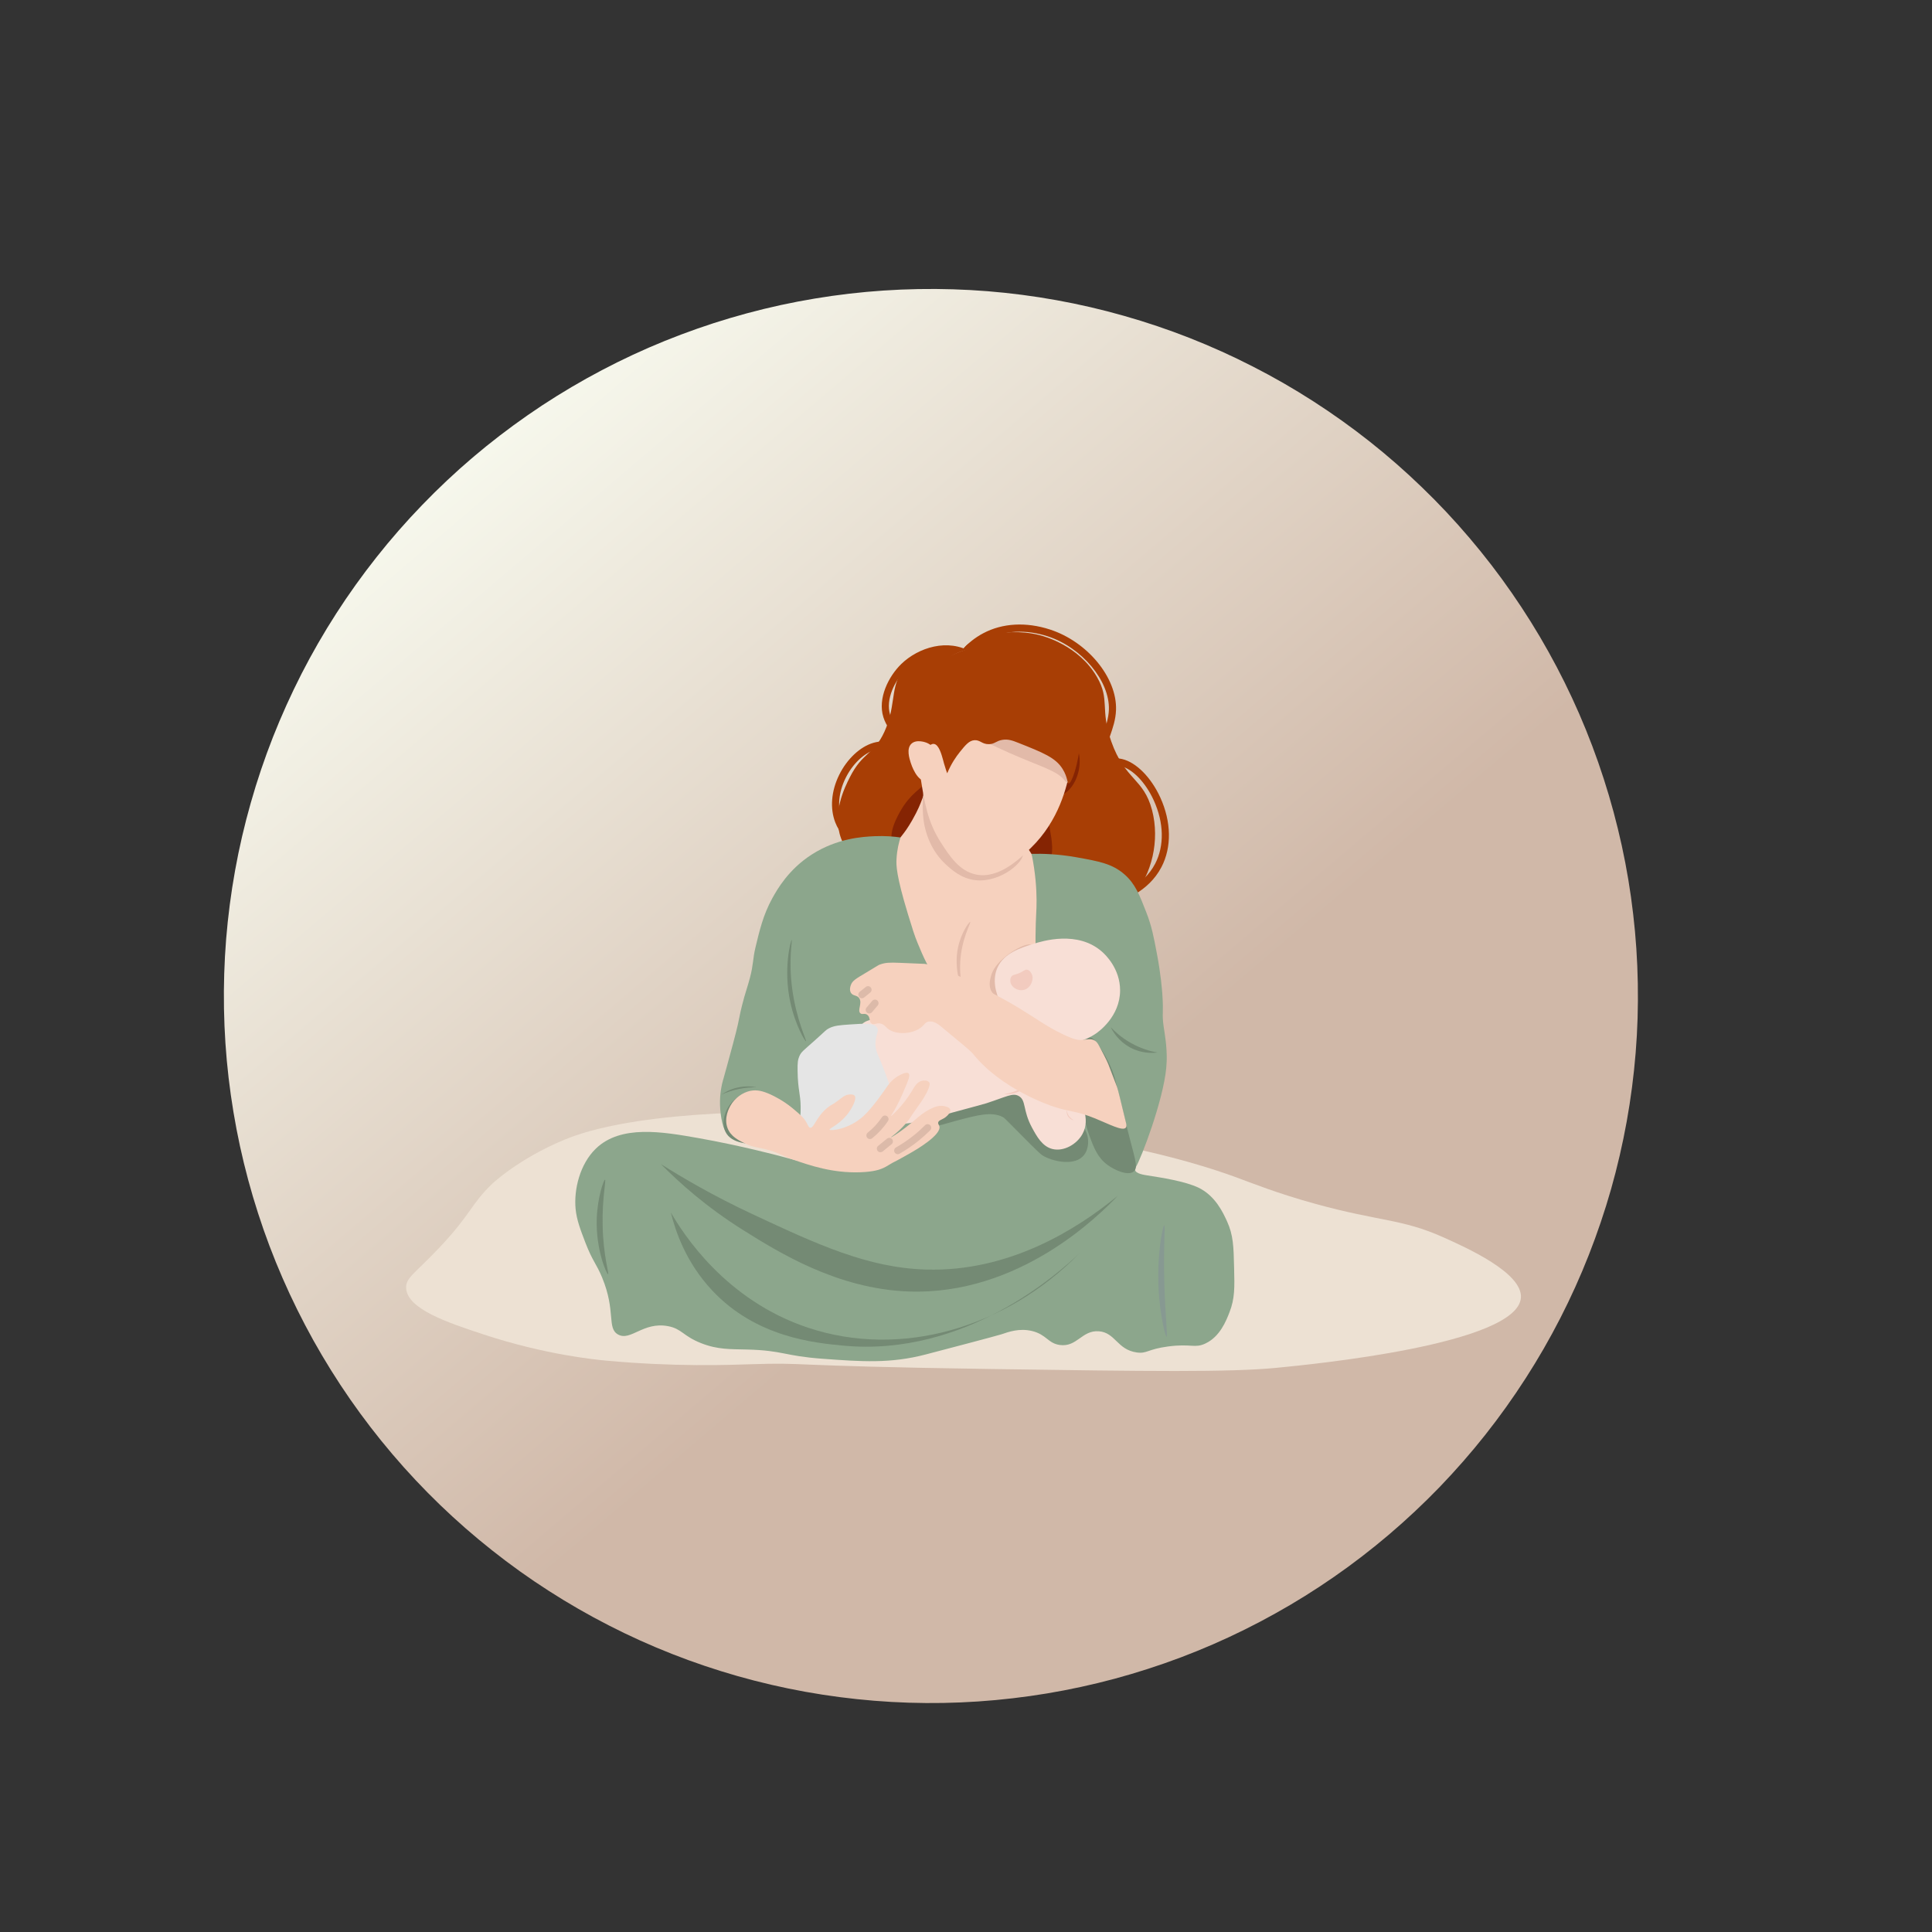 <svg xmlns="http://www.w3.org/2000/svg" xmlns:xlink="http://www.w3.org/1999/xlink" width="220" zoomAndPan="magnify" viewBox="0 0 165 165" height="220" preserveAspectRatio="xMidYMid meet" version="1.0"><rect x="0" y="0" width="165" height="165" fill="#333333" stroke="none"/><defs><clipPath id="75899473f0"><path d="M 19 24 L 140 24 L 140 146 L 19 146 Z M 19 24 " clip-rule="nonzero"/></clipPath><clipPath id="24010f5827"><path d="M -5.617 78.203 L 86.363 -0.059 L 164.621 91.922 L 72.641 170.18 Z M -5.617 78.203 " clip-rule="nonzero"/></clipPath><clipPath id="86dec7b4f3"><path d="M -5.617 78.203 L 86.363 -0.059 L 164.621 91.922 L 72.641 170.18 Z M -5.617 78.203 " clip-rule="nonzero"/></clipPath><clipPath id="9ae521fcb5"><path d="M 125.492 45.934 C 126.773 47.438 127.98 49.004 129.105 50.629 C 130.234 52.254 131.281 53.93 132.242 55.656 C 133.207 57.383 134.082 59.152 134.871 60.965 C 135.66 62.781 136.359 64.629 136.965 66.512 C 137.574 68.391 138.086 70.301 138.508 72.23 C 138.93 74.164 139.254 76.113 139.48 78.078 C 139.711 80.043 139.84 82.012 139.875 83.988 C 139.91 85.969 139.852 87.941 139.691 89.914 C 139.531 91.883 139.277 93.844 138.926 95.789 C 138.574 97.734 138.129 99.66 137.59 101.562 C 137.047 103.465 136.414 105.336 135.691 107.176 C 134.969 109.016 134.156 110.816 133.254 112.578 C 132.352 114.336 131.367 116.051 130.297 117.711 C 129.227 119.375 128.078 120.984 126.852 122.535 C 125.625 124.086 124.324 125.57 122.953 126.996 C 121.578 128.418 120.137 129.77 118.633 131.051 C 117.125 132.332 115.562 133.539 113.938 134.664 C 112.312 135.793 110.637 136.84 108.906 137.801 C 107.18 138.766 105.41 139.641 103.598 140.43 C 101.785 141.219 99.938 141.918 98.055 142.523 C 96.172 143.133 94.266 143.648 92.332 144.066 C 90.398 144.488 88.453 144.812 86.488 145.039 C 84.523 145.27 82.551 145.402 80.574 145.438 C 78.598 145.473 76.621 145.41 74.652 145.25 C 72.68 145.09 70.723 144.836 68.773 144.484 C 66.828 144.133 64.906 143.688 63.004 143.148 C 61.102 142.605 59.23 141.977 57.387 141.25 C 55.547 140.527 53.746 139.715 51.988 138.812 C 50.227 137.91 48.516 136.926 46.852 135.855 C 45.188 134.789 43.582 133.641 42.031 132.41 C 40.48 131.184 38.992 129.883 37.57 128.512 C 36.145 127.137 34.793 125.699 33.512 124.191 C 32.23 122.684 31.027 121.121 29.898 119.496 C 28.77 117.871 27.727 116.195 26.762 114.469 C 25.801 112.738 24.922 110.969 24.133 109.156 C 23.344 107.344 22.645 105.496 22.039 103.613 C 21.43 101.73 20.918 99.824 20.496 97.891 C 20.078 95.961 19.754 94.012 19.523 92.047 C 19.293 90.082 19.164 88.109 19.129 86.133 C 19.094 84.156 19.156 82.184 19.312 80.211 C 19.473 78.238 19.727 76.281 20.078 74.336 C 20.43 72.387 20.875 70.465 21.418 68.562 C 21.957 66.66 22.59 64.789 23.312 62.949 C 24.039 61.109 24.852 59.309 25.75 57.547 C 26.652 55.785 27.637 54.074 28.707 52.41 C 29.777 50.746 30.926 49.141 32.152 47.59 C 33.379 46.039 34.68 44.551 36.055 43.129 C 37.426 41.707 38.867 40.352 40.371 39.07 C 41.879 37.789 43.445 36.586 45.07 35.457 C 46.691 34.328 48.371 33.285 50.098 32.32 C 51.824 31.359 53.594 30.48 55.406 29.691 C 57.223 28.902 59.07 28.207 60.949 27.598 C 62.832 26.992 64.738 26.477 66.672 26.055 C 68.605 25.637 70.555 25.312 72.52 25.082 C 74.48 24.855 76.453 24.723 78.43 24.688 C 80.406 24.652 82.383 24.715 84.352 24.871 C 86.324 25.031 88.281 25.285 90.23 25.637 C 92.176 25.988 94.102 26.434 96.004 26.977 C 97.906 27.516 99.777 28.148 101.617 28.871 C 103.457 29.598 105.258 30.41 107.016 31.312 C 108.777 32.211 110.488 33.195 112.152 34.266 C 113.816 35.336 115.426 36.484 116.977 37.711 C 118.527 38.938 120.012 40.238 121.434 41.613 C 122.859 42.984 124.211 44.426 125.492 45.934 Z M 125.492 45.934 " clip-rule="nonzero"/></clipPath><linearGradient x1="1744.609" gradientTransform="matrix(0.61, 0.717, -0.717, 0.61, -864.324, -1379.872)" y1="244.834" x2="1925.543" gradientUnits="userSpaceOnUse" y2="244.834" id="0ef3e4769d"><stop stop-opacity="1" stop-color="rgb(96.5%, 96.899%, 92.499%)" offset="0"/><stop stop-opacity="1" stop-color="rgb(96.5%, 96.899%, 92.499%)" offset="0.125"/><stop stop-opacity="1" stop-color="rgb(96.5%, 96.899%, 92.499%)" offset="0.141"/><stop stop-opacity="1" stop-color="rgb(96.449%, 96.817%, 92.41%)" offset="0.148"/><stop stop-opacity="1" stop-color="rgb(96.271%, 96.521%, 92.091%)" offset="0.152"/><stop stop-opacity="1" stop-color="rgb(96.143%, 96.307%, 91.861%)" offset="0.156"/><stop stop-opacity="1" stop-color="rgb(96.013%, 96.092%, 91.631%)" offset="0.16"/><stop stop-opacity="1" stop-color="rgb(95.883%, 95.879%, 91.4%)" offset="0.164"/><stop stop-opacity="1" stop-color="rgb(95.753%, 95.663%, 91.168%)" offset="0.168"/><stop stop-opacity="1" stop-color="rgb(95.625%, 95.45%, 90.938%)" offset="0.172"/><stop stop-opacity="1" stop-color="rgb(95.496%, 95.235%, 90.707%)" offset="0.176"/><stop stop-opacity="1" stop-color="rgb(95.366%, 95.021%, 90.477%)" offset="0.18"/><stop stop-opacity="1" stop-color="rgb(95.236%, 94.806%, 90.245%)" offset="0.184"/><stop stop-opacity="1" stop-color="rgb(95.108%, 94.592%, 90.015%)" offset="0.188"/><stop stop-opacity="1" stop-color="rgb(94.978%, 94.377%, 89.784%)" offset="0.191"/><stop stop-opacity="1" stop-color="rgb(94.849%, 94.164%, 89.554%)" offset="0.195"/><stop stop-opacity="1" stop-color="rgb(94.719%, 93.95%, 89.322%)" offset="0.199"/><stop stop-opacity="1" stop-color="rgb(94.591%, 93.736%, 89.091%)" offset="0.203"/><stop stop-opacity="1" stop-color="rgb(94.461%, 93.521%, 88.861%)" offset="0.207"/><stop stop-opacity="1" stop-color="rgb(94.333%, 93.307%, 88.631%)" offset="0.211"/><stop stop-opacity="1" stop-color="rgb(94.203%, 93.092%, 88.4%)" offset="0.215"/><stop stop-opacity="1" stop-color="rgb(94.073%, 92.879%, 88.17%)" offset="0.219"/><stop stop-opacity="1" stop-color="rgb(93.944%, 92.664%, 87.938%)" offset="0.223"/><stop stop-opacity="1" stop-color="rgb(93.816%, 92.45%, 87.708%)" offset="0.227"/><stop stop-opacity="1" stop-color="rgb(93.686%, 92.235%, 87.477%)" offset="0.23"/><stop stop-opacity="1" stop-color="rgb(93.556%, 92.021%, 87.247%)" offset="0.234"/><stop stop-opacity="1" stop-color="rgb(93.427%, 91.806%, 87.015%)" offset="0.238"/><stop stop-opacity="1" stop-color="rgb(93.298%, 91.592%, 86.784%)" offset="0.242"/><stop stop-opacity="1" stop-color="rgb(93.169%, 91.377%, 86.554%)" offset="0.246"/><stop stop-opacity="1" stop-color="rgb(93.039%, 91.164%, 86.324%)" offset="0.25"/><stop stop-opacity="1" stop-color="rgb(92.909%, 90.95%, 86.092%)" offset="0.254"/><stop stop-opacity="1" stop-color="rgb(92.781%, 90.736%, 85.861%)" offset="0.258"/><stop stop-opacity="1" stop-color="rgb(92.651%, 90.521%, 85.631%)" offset="0.262"/><stop stop-opacity="1" stop-color="rgb(92.523%, 90.308%, 85.4%)" offset="0.266"/><stop stop-opacity="1" stop-color="rgb(92.393%, 90.092%, 85.168%)" offset="0.27"/><stop stop-opacity="1" stop-color="rgb(92.264%, 89.879%, 84.938%)" offset="0.273"/><stop stop-opacity="1" stop-color="rgb(92.134%, 89.664%, 84.708%)" offset="0.277"/><stop stop-opacity="1" stop-color="rgb(92.006%, 89.45%, 84.477%)" offset="0.281"/><stop stop-opacity="1" stop-color="rgb(91.876%, 89.235%, 84.245%)" offset="0.285"/><stop stop-opacity="1" stop-color="rgb(91.747%, 89.021%, 84.015%)" offset="0.289"/><stop stop-opacity="1" stop-color="rgb(91.617%, 88.806%, 83.784%)" offset="0.293"/><stop stop-opacity="1" stop-color="rgb(91.489%, 88.593%, 83.554%)" offset="0.297"/><stop stop-opacity="1" stop-color="rgb(91.359%, 88.377%, 83.322%)" offset="0.301"/><stop stop-opacity="1" stop-color="rgb(91.229%, 88.164%, 83.092%)" offset="0.305"/><stop stop-opacity="1" stop-color="rgb(91.1%, 87.95%, 82.861%)" offset="0.309"/><stop stop-opacity="1" stop-color="rgb(90.971%, 87.737%, 82.631%)" offset="0.312"/><stop stop-opacity="1" stop-color="rgb(90.842%, 87.521%, 82.401%)" offset="0.316"/><stop stop-opacity="1" stop-color="rgb(90.714%, 87.308%, 82.17%)" offset="0.32"/><stop stop-opacity="1" stop-color="rgb(90.584%, 87.093%, 81.938%)" offset="0.324"/><stop stop-opacity="1" stop-color="rgb(90.454%, 86.879%, 81.708%)" offset="0.328"/><stop stop-opacity="1" stop-color="rgb(90.324%, 86.664%, 81.477%)" offset="0.332"/><stop stop-opacity="1" stop-color="rgb(90.196%, 86.45%, 81.247%)" offset="0.336"/><stop stop-opacity="1" stop-color="rgb(90.067%, 86.235%, 81.015%)" offset="0.34"/><stop stop-opacity="1" stop-color="rgb(89.937%, 86.021%, 80.785%)" offset="0.344"/><stop stop-opacity="1" stop-color="rgb(89.807%, 85.806%, 80.554%)" offset="0.348"/><stop stop-opacity="1" stop-color="rgb(89.679%, 85.593%, 80.324%)" offset="0.352"/><stop stop-opacity="1" stop-color="rgb(89.549%, 85.378%, 80.092%)" offset="0.355"/><stop stop-opacity="1" stop-color="rgb(89.421%, 85.164%, 79.861%)" offset="0.359"/><stop stop-opacity="1" stop-color="rgb(89.291%, 84.95%, 79.631%)" offset="0.363"/><stop stop-opacity="1" stop-color="rgb(89.162%, 84.737%, 79.401%)" offset="0.367"/><stop stop-opacity="1" stop-color="rgb(89.032%, 84.521%, 79.169%)" offset="0.371"/><stop stop-opacity="1" stop-color="rgb(88.904%, 84.308%, 78.938%)" offset="0.375"/><stop stop-opacity="1" stop-color="rgb(88.774%, 84.093%, 78.708%)" offset="0.379"/><stop stop-opacity="1" stop-color="rgb(88.644%, 83.879%, 78.477%)" offset="0.383"/><stop stop-opacity="1" stop-color="rgb(88.515%, 83.664%, 78.246%)" offset="0.387"/><stop stop-opacity="1" stop-color="rgb(88.387%, 83.45%, 78.015%)" offset="0.391"/><stop stop-opacity="1" stop-color="rgb(88.257%, 83.235%, 77.785%)" offset="0.395"/><stop stop-opacity="1" stop-color="rgb(88.127%, 83.022%, 77.554%)" offset="0.398"/><stop stop-opacity="1" stop-color="rgb(87.997%, 82.806%, 77.322%)" offset="0.402"/><stop stop-opacity="1" stop-color="rgb(87.869%, 82.593%, 77.092%)" offset="0.406"/><stop stop-opacity="1" stop-color="rgb(87.74%, 82.378%, 76.862%)" offset="0.41"/><stop stop-opacity="1" stop-color="rgb(87.611%, 82.164%, 76.631%)" offset="0.414"/><stop stop-opacity="1" stop-color="rgb(87.482%, 81.949%, 76.399%)" offset="0.418"/><stop stop-opacity="1" stop-color="rgb(87.352%, 81.735%, 76.169%)" offset="0.422"/><stop stop-opacity="1" stop-color="rgb(87.222%, 81.522%, 75.938%)" offset="0.426"/><stop stop-opacity="1" stop-color="rgb(87.094%, 81.308%, 75.708%)" offset="0.43"/><stop stop-opacity="1" stop-color="rgb(86.964%, 81.093%, 75.478%)" offset="0.434"/><stop stop-opacity="1" stop-color="rgb(86.835%, 80.879%, 75.247%)" offset="0.438"/><stop stop-opacity="1" stop-color="rgb(86.705%, 80.664%, 75.015%)" offset="0.441"/><stop stop-opacity="1" stop-color="rgb(86.577%, 80.45%, 74.785%)" offset="0.445"/><stop stop-opacity="1" stop-color="rgb(86.447%, 80.235%, 74.554%)" offset="0.449"/><stop stop-opacity="1" stop-color="rgb(86.317%, 80.022%, 74.324%)" offset="0.453"/><stop stop-opacity="1" stop-color="rgb(86.188%, 79.807%, 74.092%)" offset="0.457"/><stop stop-opacity="1" stop-color="rgb(86.06%, 79.593%, 73.862%)" offset="0.461"/><stop stop-opacity="1" stop-color="rgb(85.93%, 79.378%, 73.631%)" offset="0.465"/><stop stop-opacity="1" stop-color="rgb(85.802%, 79.164%, 73.401%)" offset="0.469"/><stop stop-opacity="1" stop-color="rgb(85.672%, 78.949%, 73.169%)" offset="0.473"/><stop stop-opacity="1" stop-color="rgb(85.542%, 78.735%, 72.939%)" offset="0.477"/><stop stop-opacity="1" stop-color="rgb(85.413%, 78.522%, 72.708%)" offset="0.48"/><stop stop-opacity="1" stop-color="rgb(85.284%, 78.308%, 72.478%)" offset="0.484"/><stop stop-opacity="1" stop-color="rgb(85.155%, 78.093%, 72.246%)" offset="0.488"/><stop stop-opacity="1" stop-color="rgb(85.025%, 77.879%, 72.015%)" offset="0.492"/><stop stop-opacity="1" stop-color="rgb(84.895%, 77.664%, 71.785%)" offset="0.496"/><stop stop-opacity="1" stop-color="rgb(84.767%, 77.451%, 71.555%)" offset="0.5"/><stop stop-opacity="1" stop-color="rgb(84.637%, 77.235%, 71.323%)" offset="0.504"/><stop stop-opacity="1" stop-color="rgb(84.508%, 77.022%, 71.092%)" offset="0.508"/><stop stop-opacity="1" stop-color="rgb(84.378%, 76.807%, 70.862%)" offset="0.512"/><stop stop-opacity="1" stop-color="rgb(84.25%, 76.593%, 70.631%)" offset="0.516"/><stop stop-opacity="1" stop-color="rgb(84.12%, 76.378%, 70.399%)" offset="0.52"/><stop stop-opacity="1" stop-color="rgb(83.992%, 76.164%, 70.169%)" offset="0.523"/><stop stop-opacity="1" stop-color="rgb(83.862%, 75.949%, 69.939%)" offset="0.527"/><stop stop-opacity="1" stop-color="rgb(83.733%, 75.735%, 69.708%)" offset="0.531"/><stop stop-opacity="1" stop-color="rgb(83.603%, 75.522%, 69.478%)" offset="0.535"/><stop stop-opacity="1" stop-color="rgb(83.475%, 75.308%, 69.247%)" offset="0.539"/><stop stop-opacity="1" stop-color="rgb(83.345%, 75.093%, 69.016%)" offset="0.543"/><stop stop-opacity="1" stop-color="rgb(83.215%, 74.879%, 68.785%)" offset="0.547"/><stop stop-opacity="1" stop-color="rgb(83.086%, 74.664%, 68.555%)" offset="0.551"/><stop stop-opacity="1" stop-color="rgb(82.957%, 74.451%, 68.324%)" offset="0.555"/><stop stop-opacity="1" stop-color="rgb(82.828%, 74.236%, 68.092%)" offset="0.559"/><stop stop-opacity="1" stop-color="rgb(82.698%, 74.022%, 67.862%)" offset="0.562"/><stop stop-opacity="1" stop-color="rgb(82.568%, 73.807%, 67.632%)" offset="0.566"/><stop stop-opacity="1" stop-color="rgb(82.44%, 73.593%, 67.401%)" offset="0.57"/><stop stop-opacity="1" stop-color="rgb(82.31%, 73.378%, 67.169%)" offset="0.574"/><stop stop-opacity="1" stop-color="rgb(82.182%, 73.164%, 66.939%)" offset="0.578"/><stop stop-opacity="1" stop-color="rgb(82.053%, 72.949%, 66.708%)" offset="0.582"/><stop stop-opacity="1" stop-color="rgb(81.923%, 72.736%, 66.478%)" offset="0.586"/><stop stop-opacity="1" stop-color="rgb(81.793%, 72.522%, 66.246%)" offset="0.59"/><stop stop-opacity="1" stop-color="rgb(81.665%, 72.308%, 66.016%)" offset="0.594"/><stop stop-opacity="1" stop-color="rgb(81.631%, 72.253%, 65.958%)" offset="0.625"/><stop stop-opacity="1" stop-color="rgb(81.599%, 72.198%, 65.9%)" offset="0.75"/><stop stop-opacity="1" stop-color="rgb(81.599%, 72.198%, 65.9%)" offset="1"/></linearGradient><clipPath id="cc007805ac"><path d="M 34.625 94 L 130 94 L 130 117.215 L 34.625 117.215 Z M 34.625 94 " clip-rule="nonzero"/></clipPath><clipPath id="c00f6d2afe"><path d="M 82 53.102 L 100 53.102 L 100 78 L 82 78 Z M 82 53.102 " clip-rule="nonzero"/></clipPath><clipPath id="665bc4d927"><path d="M 71 53.102 L 99 53.102 L 99 79 L 71 79 Z M 71 53.102 " clip-rule="nonzero"/></clipPath></defs><g clip-path="url(#75899473f0)"><g clip-path="url(#24010f5827)"><g clip-path="url(#86dec7b4f3)"><g clip-path="url(#9ae521fcb5)"><path fill="url(#0ef3e4769d)" d="M 89.176 -34.977 L -40.539 75.387 L 69.828 205.102 L 199.543 94.734 Z M 89.176 -34.977 " fill-rule="nonzero"/></g></g></g></g><g clip-path="url(#cc007805ac)"><path fill="#ede1d3" d="M 37.504 106.574 C 35.426 108.77 34.625 109.137 34.684 110.02 C 34.797 111.793 38.16 112.934 41.332 113.977 C 46.594 115.707 50.883 116.121 51.809 116.207 C 57.727 116.746 62.227 116.574 64.102 116.512 C 69.164 116.348 66.277 116.648 84.555 116.918 C 98.137 117.117 105.008 117.207 109.035 116.816 C 112.047 116.523 129.598 114.816 129.891 110.832 C 130.051 108.703 125.223 106.547 123.242 105.66 C 119.711 104.082 117.855 104.332 112.363 102.82 C 109.035 101.906 107.004 101.066 105.41 100.488 C 90.012 94.906 58.602 93 48.184 97.344 C 44.234 98.992 42.039 101.098 42.039 101.098 C 40.195 102.863 40.277 103.641 37.504 106.574 " fill-opacity="1" fill-rule="nonzero"/></g><g clip-path="url(#c00f6d2afe)"><path fill="#a83e05" d="M 94.883 77.215 L 94.734 76.617 C 95.578 76.406 97.648 75.699 98.656 73.762 C 99.449 72.234 99.406 70.266 98.539 68.363 C 97.836 66.816 96.719 65.664 95.695 65.422 C 95.547 65.387 95.395 65.371 95.25 65.355 C 94.891 65.32 94.488 65.277 94.176 64.922 C 93.645 64.324 93.93 63.504 94.23 62.637 C 94.438 62.031 94.676 61.344 94.703 60.617 C 94.793 58.168 92.402 55.297 89.488 54.348 C 87.605 53.734 85.754 53.836 84.262 54.621 C 83.641 54.953 83.078 55.398 82.59 55.945 L 82.133 55.539 C 82.668 54.934 83.289 54.441 83.98 54.078 C 85.617 53.211 87.637 53.102 89.668 53.762 C 92.883 54.805 95.414 57.891 95.312 60.641 C 95.285 61.461 95.031 62.191 94.805 62.84 C 94.516 63.672 94.355 64.199 94.629 64.512 C 94.781 64.68 94.969 64.707 95.312 64.746 C 95.469 64.762 95.648 64.781 95.832 64.824 C 97.035 65.105 98.312 66.395 99.094 68.109 C 100.039 70.184 100.078 72.348 99.195 74.047 C 98.074 76.203 95.809 76.98 94.883 77.215 " fill-opacity="1" fill-rule="nonzero"/></g><path fill="#a83e05" d="M 73.172 72.387 C 72.297 71.824 71.664 71.082 71.336 70.238 C 70.871 69.039 70.988 67.562 71.664 66.188 C 72.332 64.824 73.453 63.773 74.586 63.441 C 75.23 63.254 75.855 63.305 76.312 63.34 C 76.512 63.359 76.773 63.379 76.883 63.355 C 76.836 63.258 76.664 63.074 76.535 62.938 C 76.176 62.555 75.688 62.031 75.445 61.254 C 74.941 59.645 75.883 57.77 76.969 56.711 C 78.434 55.289 80.973 54.488 82.988 55.711 C 84.512 56.637 84.984 58.27 85.117 58.926 L 84.516 59.047 C 84.398 58.469 83.988 57.039 82.672 56.238 C 80.938 55.184 78.66 55.922 77.395 57.152 C 76.438 58.086 75.602 59.707 76.027 61.07 C 76.227 61.711 76.645 62.156 76.98 62.516 C 77.32 62.879 77.641 63.223 77.453 63.625 C 77.262 64.035 76.773 63.996 76.262 63.953 C 75.832 63.918 75.293 63.875 74.754 64.031 C 73.781 64.316 72.809 65.246 72.211 66.461 C 71.613 67.68 71.5 68.977 71.902 70.016 C 72.184 70.734 72.738 71.375 73.504 71.871 L 73.172 72.387 " fill-opacity="1" fill-rule="nonzero"/><g clip-path="url(#665bc4d927)"><path fill="#a83e05" d="M 82.383 56.086 C 82.359 56.094 82.289 55.75 82.172 55.594 C 81.641 54.895 78.133 55.41 76.883 57.559 C 76.078 58.941 76.473 60.434 75.535 62.488 C 74.621 64.488 73.68 64.195 72.574 66.391 C 72.137 67.258 71.031 69.453 71.84 71.625 C 72.398 73.125 73.613 73.922 74.457 74.477 C 77.402 76.406 80.781 76.277 82.785 76.18 C 85.488 76.039 86.242 75.48 87.551 75.34 C 88.23 75.27 88.828 75.328 89.152 75.375 C 91.461 75.723 91.809 78.27 93.492 78.52 C 94.875 78.723 96.137 77.27 96.73 76.59 C 98.395 74.68 99.059 71.758 98.391 69.191 C 97.668 66.441 96.082 66.645 94.91 63.332 C 93.926 60.547 94.824 59.781 93.68 57.809 C 92.113 55.105 89.152 54.332 88.711 54.223 C 85.629 53.473 82.355 54.676 82.293 55.535 C 82.277 55.723 82.41 56.078 82.383 56.086 " fill-opacity="1" fill-rule="nonzero"/></g><path fill="#852403" d="M 79.586 66.422 C 78.566 67.414 77.754 67.801 76.941 69.195 C 76.711 69.59 75.715 71.293 76.332 72.141 C 76.629 72.543 77.062 72.352 77.711 72.668 C 79.469 73.523 79.305 75.203 80.738 76.223 C 81.996 77.121 83.605 76.836 84.832 76.621 C 85.684 76.469 88.645 75.945 89.574 73.863 C 90.508 71.777 88.73 69.629 90.012 68.312 C 90.477 67.836 90.836 67.984 91.379 67.367 C 92.145 66.496 92.344 65.152 92.129 64.309 C 91.445 61.602 85.5 59.66 82.734 61.652 C 81.199 62.758 81.898 64.164 79.586 66.422 " fill-opacity="1" fill-rule="nonzero"/><path fill="#f6d1be" d="M 79.199 67.508 C 78.73 67.852 78.91 68.297 77.914 70.035 C 77.145 71.387 76.828 71.473 76.371 72.289 C 75.387 74.027 75.25 76.387 75.926 78.234 C 76.441 79.641 76.961 79.426 78.055 81.629 C 79.086 83.711 78.727 84.023 79.473 84.98 C 81.172 87.156 84.328 87.207 84.797 87.211 C 85.898 87.23 87.641 87.254 88.852 86.086 C 90.312 84.676 90.113 82.395 89.875 79.598 C 89.691 77.484 89.543 75.758 88.574 73.801 C 86.266 69.148 80.816 66.324 79.199 67.508 " fill-opacity="1" fill-rule="nonzero"/><path fill="#e2baa9" d="M 79.359 67.926 C 79.215 67.184 79.121 67.031 79.062 67.035 C 78.895 67.043 78.77 68.203 78.812 69.203 C 78.828 69.617 78.855 70.176 79.039 70.863 C 79.168 71.336 79.555 72.711 80.797 73.844 C 81.27 74.277 82.109 75.043 83.32 75.172 C 85.441 75.402 87.562 73.574 87.352 72.84 C 87.164 72.203 85.344 72.82 83.223 71.898 C 81.312 71.074 80.117 69.418 79.359 67.926 " fill-opacity="1" fill-rule="nonzero"/><path fill="#f6d1be" d="M 80.75 56.352 C 78.984 57.688 78.672 59.902 78.43 61.719 C 78.18 63.598 78.406 65.023 78.648 66.582 C 78.957 68.523 79.219 70.188 80.348 71.945 C 81.086 73.09 81.922 74.395 83.359 74.688 C 85.297 75.078 87.055 73.375 88.039 72.418 C 90.48 70.047 91.113 67.129 91.395 65.75 C 91.883 63.352 92.344 61.062 91.02 58.84 C 89.051 55.531 84.91 55.348 84.641 55.34 C 83.832 55.316 82.18 55.27 80.75 56.352 " fill-opacity="1" fill-rule="nonzero"/><path fill="#e2baa9" d="M 84.473 61.93 C 84.047 62.352 83.883 62.863 83.809 63.172 C 84.812 63.676 85.648 64.055 86.219 64.309 C 89.02 65.543 90.223 65.793 90.918 66.641 C 90.977 66.711 91.074 66.84 91.188 66.824 C 91.582 66.766 92.027 64.809 91.254 63.41 C 90.762 62.52 89.941 62.156 89.234 61.84 C 88.98 61.727 85.965 60.434 84.473 61.93 " fill-opacity="1" fill-rule="nonzero"/><path fill="#a83e05" d="M 83.23 63.215 C 82.766 63.242 82.457 63.625 81.969 64.23 C 81.66 64.613 81.242 65.211 80.895 66.043 C 80.871 65.98 80.84 65.883 80.797 65.77 C 80.645 65.316 80.57 65.008 80.527 64.848 C 80.418 64.461 80.184 63.594 79.77 63.535 C 79.547 63.5 79.371 63.668 78.988 64.066 C 78.555 64.52 77.691 65.215 77.359 65.066 C 76.926 64.879 77.254 63.199 77.492 62.02 C 77.898 60.012 78.098 59.004 78.617 58.219 C 79.82 56.41 81.617 55.785 82.305 55.547 C 82.711 55.402 84.207 54.922 86.145 55.199 C 86.723 55.281 89 55.609 90.543 57.223 C 93.656 60.484 91.762 66.902 91.27 66.918 C 91.129 66.922 91.215 66.414 90.742 65.66 C 90.145 64.703 89.082 64.281 86.961 63.438 C 86.473 63.242 86.082 63.105 85.602 63.188 C 85.074 63.273 84.965 63.539 84.469 63.555 C 83.867 63.57 83.719 63.188 83.23 63.215 " fill-opacity="1" fill-rule="nonzero"/><path fill="#f6d1be" d="M 80.234 65.469 C 80.398 64.621 79.871 63.73 79.129 63.43 C 79.078 63.41 78.273 63.102 77.836 63.52 C 77.391 63.941 77.668 64.789 77.781 65.148 C 77.828 65.289 78.297 66.766 79.141 66.723 C 79.695 66.695 80.125 66.02 80.234 65.469 " fill-opacity="1" fill-rule="nonzero"/><path fill="#8ca68c" d="M 76.906 71.523 C 76.367 71.445 75.609 71.375 74.699 71.414 C 73.648 71.461 71.5 71.59 69.336 72.973 C 67.344 74.246 66.375 75.961 65.957 76.715 C 65.176 78.137 64.859 79.496 64.512 80.949 C 64.289 81.883 64.352 82.359 64.047 83.512 C 63.828 84.352 63.648 84.762 63.363 85.906 C 63.191 86.59 63.184 86.734 63.008 87.535 C 62.707 88.898 61.137 94.445 61.777 92.145 C 61.633 92.648 61.465 93.418 61.492 94.352 C 61.52 95.352 61.77 96.664 62.113 96.68 C 62.32 96.691 62.41 96.211 63.086 94.879 C 63.539 93.988 63.77 93.539 64.047 93.391 C 64.953 92.91 66.336 93.762 66.879 94.09 C 67.355 94.375 67.684 94.672 67.844 94.828 C 69.129 96.062 70.227 98.285 69.602 99.016 C 69.199 99.488 68.227 99.164 66.551 98.715 C 66.551 98.715 63.246 97.832 59.613 97.191 C 56.594 96.66 53.023 96.035 50.891 98.094 C 49.523 99.414 48.996 101.594 49.16 103.262 C 49.254 104.188 49.562 104.996 49.984 106.098 C 50.605 107.719 50.926 107.902 51.426 109.113 C 52.617 111.996 51.812 113.422 52.781 113.969 C 53.855 114.574 54.926 112.859 57.047 113.258 C 58.238 113.48 58.316 114.098 59.887 114.715 C 61.316 115.277 62.402 115.215 63.793 115.254 C 66.945 115.336 66.906 115.801 70.297 116.047 C 73.555 116.285 76.031 116.469 79.059 115.676 C 85.156 114.082 85.52 113.957 85.52 113.957 C 86.137 113.746 87.062 113.41 88.152 113.676 C 89.383 113.98 89.5 114.73 90.516 114.867 C 91.98 115.066 92.395 113.594 93.836 113.695 C 95.262 113.797 95.402 115.27 97.082 115.504 C 97.965 115.629 97.984 115.227 99.77 114.992 C 101.727 114.734 102.031 115.168 102.934 114.746 C 104.188 114.164 104.719 112.805 105.004 112.07 C 105.461 110.898 105.441 109.957 105.398 108.301 C 105.355 106.449 105.332 105.492 104.793 104.305 C 104.457 103.574 103.809 102.145 102.375 101.441 C 101.238 100.887 99.16 100.566 97.977 100.383 C 97.734 100.344 96.988 100.242 96.941 99.914 C 96.926 99.801 96.984 99.707 97 99.684 C 97.477 98.902 99.344 93.984 99.602 91.207 C 99.637 90.816 99.645 90.426 99.645 90.426 C 99.645 89.223 99.492 88.445 99.379 87.664 C 99.215 86.492 99.391 86.617 99.266 84.871 C 99.242 84.562 99.141 83.211 98.809 81.477 C 98.539 80.039 98.363 79.105 97.902 77.926 C 97.324 76.438 96.957 75.488 96.039 74.68 C 94.996 73.762 93.844 73.555 91.914 73.211 C 90.367 72.938 89.051 72.898 88.102 72.922 C 88.445 74.594 88.52 75.938 88.527 76.855 C 88.535 77.867 88.457 78.086 88.438 79.965 C 88.418 81.852 88.504 81.941 88.375 82.461 C 88.16 83.328 87.406 84.816 86.277 85.469 C 84.344 86.598 81.457 85.23 80.066 83.648 C 79.305 82.785 78.855 81.715 78.363 80.527 C 78.098 79.891 77.914 79.285 77.543 78.074 C 76.543 74.785 76.531 73.895 76.566 73.355 C 76.609 72.559 76.777 71.922 76.906 71.523 " fill-opacity="1" fill-rule="nonzero"/><path fill="#748a74" d="M 62.758 93.887 C 61.984 94.531 61.523 95.793 61.961 96.668 C 62.473 97.703 64 97.73 65.301 97.758 C 66.168 97.773 66.789 97.777 67.238 97.328 C 67.844 96.727 67.812 95.641 67.488 94.945 C 66.773 93.426 64.16 92.711 62.758 93.887 " fill-opacity="1" fill-rule="nonzero"/><path fill="#748a74" d="M 93.035 88.609 C 93.152 88.594 93.336 88.641 93.594 88.973 C 94.793 90.516 95.191 92.027 95.191 92.027 C 95.738 94.105 95.965 95.133 96.211 96.145 C 96.879 98.871 97.254 99.676 96.836 100.039 C 96.355 100.457 95.199 99.941 94.57 99.477 C 93.73 98.852 93.406 97.996 93.012 96.926 C 92.895 96.598 92.609 95.781 92.367 94.078 C 92.367 94.078 91.77 89.906 92.793 88.758 C 92.824 88.723 92.91 88.629 93.035 88.609 " fill-opacity="1" fill-rule="nonzero"/><path fill="#efc8b5" d="M 75.367 87.434 C 75.293 87.434 75.219 87.406 75.16 87.355 C 75.035 87.238 75.027 87.047 75.141 86.922 L 75.535 86.484 C 75.648 86.355 75.844 86.348 75.969 86.461 C 76.094 86.578 76.102 86.77 75.988 86.898 L 75.59 87.336 C 75.531 87.402 75.449 87.434 75.367 87.434 " fill-opacity="1" fill-rule="nonzero"/><path fill="#e2baa9" d="M 82.859 78.742 C 82.785 78.707 82.086 79.625 81.816 80.934 C 81.434 82.781 82.117 84.426 82.184 84.414 C 82.23 84.406 81.93 83.516 82.008 82.141 C 82.125 80.137 82.949 78.781 82.859 78.742 " fill-opacity="1" fill-rule="nonzero"/><path fill="#748a74" d="M 79.527 96.012 C 79.961 96.289 80.41 96.051 81.652 95.719 C 83.555 95.211 84.668 94.926 85.621 95.387 C 85.77 95.461 85.789 95.488 86.875 96.586 C 88.77 98.504 88.918 98.621 89.16 98.75 C 90.133 99.266 91.867 99.566 92.586 98.637 C 93.129 97.938 93.012 96.652 92.371 96.137 C 91.688 95.582 90.945 96.352 89.84 96.055 C 87.875 95.523 88.129 92.535 86.402 92.047 C 85.152 91.695 84.789 93.195 82.027 93.656 C 80.457 93.918 79.473 93.617 79.094 94.266 C 78.785 94.785 79.02 95.68 79.527 96.012 " fill-opacity="1" fill-rule="nonzero"/><path fill="#f8dfd6" d="M 74.969 86.902 C 74.594 87.117 74.031 87.051 73.625 87.465 C 71.922 89.191 73.711 95.129 76.617 95.93 C 77.293 96.117 78.66 95.742 81.398 95 C 83.176 94.52 84.066 94.281 84.242 94.223 C 85.988 93.652 86.488 93.316 87 93.602 C 87.66 93.969 87.32 94.797 88.141 96.312 C 88.547 97.059 89.02 97.926 89.898 98.133 C 90.848 98.359 91.965 97.734 92.449 96.844 C 93.184 95.504 92.258 94.012 92.059 93.695 C 91.387 92.613 90.379 92.152 89.902 91.902 C 86.125 89.934 87.004 86.297 84.027 85.109 C 80.734 83.797 75.496 86.605 74.969 86.902 " fill-opacity="1" fill-rule="nonzero"/><path fill="#f2cbbf" d="M 91.109 94.836 C 91.094 94.84 91.07 95.09 91.199 95.312 C 91.359 95.594 91.684 95.684 91.691 95.668 C 91.703 95.652 91.414 95.543 91.242 95.234 C 91.125 95.023 91.125 94.832 91.109 94.836 " fill-opacity="1" fill-rule="nonzero"/><path fill="#e5e5e5" d="M 74.773 88.953 C 74.828 88.293 75.09 88.066 74.91 87.773 C 74.656 87.352 73.875 87.406 72.539 87.496 C 71.695 87.555 71.262 87.59 70.82 87.809 C 70.527 87.953 70.535 88.012 69.539 88.898 C 68.633 89.707 68.441 89.82 68.273 90.191 C 68.141 90.488 68.105 90.758 68.117 91.449 C 68.141 93.105 68.363 93.371 68.379 94.531 C 68.395 95.918 68.094 96.398 68.469 96.738 C 68.727 96.965 69.18 96.984 70.082 97.02 C 70.344 97.027 70.59 97.039 70.914 97.008 C 71.137 96.984 71.613 96.918 72.473 96.582 C 72.906 96.41 73.527 96.164 74.273 95.68 C 75.375 94.969 75.922 94.613 76.117 94.012 C 76.285 93.492 76.039 92.824 75.547 91.488 C 75.035 90.098 74.703 89.762 74.773 88.953 " fill-opacity="1" fill-rule="nonzero"/><path fill="#e2baa9" d="M 88.141 81.367 C 88.195 81.137 88.254 80.898 88.168 80.766 C 87.926 80.402 86.613 81.027 85.676 81.859 C 84.93 82.516 84.73 83.031 84.648 83.316 C 84.566 83.605 84.398 84.188 84.676 84.66 C 84.82 84.902 85.121 85.188 85.395 85.113 C 85.828 84.996 85.602 84.098 86.191 83.344 C 86.633 82.781 87.082 82.867 87.742 82.117 C 87.836 82.012 88.043 81.766 88.141 81.367 " fill-opacity="1" fill-rule="nonzero"/><path fill="#f8dfd6" d="M 87.91 88.293 C 89.43 89.188 91.746 89.531 93.566 88.289 C 93.824 88.117 95.648 86.824 95.66 84.594 C 95.668 82.719 94.387 81.52 94.145 81.305 C 92.051 79.422 89.004 80.375 88.234 80.617 C 87.168 80.949 85.73 81.398 85.18 82.656 C 84.359 84.527 85.945 87.145 87.91 88.293 " fill-opacity="1" fill-rule="nonzero"/><path fill="#f2cbbf" d="M 86.961 83.141 C 86.617 83.273 86.508 83.246 86.398 83.379 C 86.207 83.605 86.309 83.941 86.316 83.965 C 86.438 84.34 86.906 84.621 87.348 84.559 C 87.949 84.477 88.289 83.785 88.16 83.312 C 88.109 83.125 87.953 82.855 87.719 82.816 C 87.516 82.781 87.445 82.953 86.961 83.141 " fill-opacity="1" fill-rule="nonzero"/><path fill="#f2cbbf" d="M 85.738 93.457 C 86 93.473 86.504 93.461 87.059 93.203 C 87.473 93.012 87.754 92.754 87.918 92.578 C 87.652 92.754 87.312 92.945 86.898 93.113 C 86.465 93.293 86.066 93.395 85.738 93.457 " fill-opacity="1" fill-rule="nonzero"/><path fill="#f6d1be" d="M 96.148 96.305 C 95.875 96.637 94.699 95.988 93.461 95.492 C 91.848 94.848 91.426 94.98 90.051 94.535 C 89.676 94.414 85.516 93.023 83.086 89.988 C 82.902 89.758 82.062 89.066 80.383 87.68 C 80.176 87.508 79.715 87.137 79.266 87.258 C 79.02 87.324 78.953 87.488 78.742 87.68 C 78.008 88.34 76.492 88.422 75.797 87.832 C 75.621 87.68 75.5 87.484 75.211 87.418 C 74.852 87.336 74.664 87.555 74.453 87.426 C 74.199 87.27 74.355 86.875 74.066 86.668 C 73.84 86.5 73.641 86.684 73.477 86.535 C 73.199 86.285 73.668 85.676 73.379 85.246 C 73.188 84.961 72.828 85.082 72.66 84.77 C 72.527 84.52 72.629 84.223 72.664 84.133 C 72.793 83.754 73.09 83.59 73.969 83.066 C 75.047 82.422 75.02 82.414 75.18 82.363 C 75.617 82.211 75.961 82.191 76.863 82.23 C 79.008 82.324 78.93 82.312 78.992 82.32 C 80.012 82.473 80.797 82.844 82.371 83.586 C 83.168 83.961 83.742 84.27 84.605 84.734 C 85.488 85.211 86.18 85.582 87.035 86.098 C 88.551 87.016 89.402 87.676 90.766 88.328 C 91.758 88.801 92.082 88.824 92.293 88.82 C 92.766 88.809 93.145 88.645 93.512 88.879 C 93.691 88.992 93.773 89.145 93.902 89.383 C 94.508 90.508 94.648 90.875 94.648 90.875 C 95.074 91.973 95.285 92.52 95.406 92.852 C 95.488 93.078 95.715 94.031 96.172 95.922 C 96.199 96.039 96.234 96.199 96.148 96.305 " fill-opacity="1" fill-rule="nonzero"/><path fill="#dcbaa9" d="M 73.609 85.258 C 73.52 85.258 73.43 85.219 73.371 85.141 C 73.266 85.008 73.285 84.816 73.418 84.707 L 73.941 84.289 C 74.074 84.18 74.266 84.203 74.371 84.336 C 74.477 84.469 74.453 84.66 74.324 84.766 L 73.801 85.188 C 73.742 85.234 73.676 85.258 73.609 85.258 " fill-opacity="1" fill-rule="nonzero"/><path fill="#dcbaa9" d="M 74.238 86.555 C 74.168 86.555 74.098 86.531 74.039 86.48 C 73.91 86.371 73.895 86.176 74.008 86.047 L 74.492 85.477 C 74.602 85.348 74.797 85.332 74.922 85.441 C 75.051 85.555 75.066 85.746 74.957 85.875 L 74.469 86.449 C 74.41 86.52 74.324 86.555 74.238 86.555 " fill-opacity="1" fill-rule="nonzero"/><path fill="#f6d1be" d="M 64.105 93.16 C 64.098 93.16 64.078 93.164 64.051 93.168 C 63.441 93.309 62.758 93.746 62.371 94.449 C 62.27 94.633 61.805 95.48 62.137 96.348 C 62.41 97.059 63.059 97.379 63.625 97.656 C 64.371 98.023 64.727 97.953 65.77 98.254 C 66.609 98.5 66.855 98.73 67.695 99.023 C 69.195 99.543 71.109 100.195 73.449 100.117 C 74.59 100.078 75.098 99.891 75.273 99.82 C 75.586 99.699 75.797 99.562 75.863 99.52 C 76.129 99.348 76.359 99.238 76.434 99.199 C 76.797 99.02 77.719 98.492 77.902 98.387 C 78.168 98.234 80.434 96.926 80.227 96.184 C 80.191 96.059 80.098 95.992 80.125 95.863 C 80.176 95.625 80.539 95.645 80.891 95.293 C 80.984 95.199 81.211 94.973 81.152 94.766 C 81.102 94.59 80.859 94.523 80.754 94.492 C 80.27 94.355 79.82 94.543 79.664 94.613 C 78.918 94.941 78.445 95.383 78.02 95.746 C 76.957 96.652 76.094 97.16 76.078 97.141 C 76.062 97.121 76.828 96.641 77.562 95.703 C 77.812 95.383 77.711 95.449 78.23 94.727 C 78.566 94.254 78.84 93.898 79.125 93.348 C 79.465 92.68 79.414 92.516 79.359 92.438 C 79.238 92.266 78.934 92.254 78.715 92.309 C 78.293 92.418 78.09 92.824 77.863 93.203 C 77.098 94.469 76.121 95.332 76.09 95.309 C 76.082 95.301 76.152 95.191 76.168 95.172 C 76.652 94.418 76.992 93.629 77.234 93.059 C 77.57 92.27 77.762 91.824 77.594 91.672 C 77.41 91.5 76.883 91.797 76.738 91.879 C 76.125 92.223 75.805 92.734 75.727 92.844 C 75.492 93.184 74.516 94.617 73.719 95.34 C 72.484 96.461 70.91 96.605 70.848 96.477 C 70.797 96.363 71.875 95.984 72.617 94.816 C 72.691 94.695 73.227 93.855 72.977 93.566 C 72.871 93.449 72.668 93.465 72.539 93.473 C 72.172 93.5 71.945 93.711 71.594 93.977 C 71.008 94.422 71.004 94.324 70.656 94.609 C 69.684 95.414 69.516 96.379 69.184 96.312 C 69.059 96.289 69.031 96.137 68.871 95.855 C 68.641 95.449 68.359 95.215 67.801 94.742 C 66.895 93.98 66.059 93.586 65.809 93.473 C 65.164 93.18 64.652 93.051 64.105 93.16 " fill-opacity="1" fill-rule="nonzero"/><path fill="#dcbaa9" d="M 74.297 97.281 C 74.207 97.281 74.121 97.242 74.059 97.164 C 73.953 97.031 73.977 96.84 74.105 96.734 C 74.348 96.539 74.574 96.328 74.781 96.102 C 74.977 95.883 75.164 95.648 75.328 95.406 C 75.422 95.266 75.613 95.227 75.754 95.324 C 75.891 95.418 75.93 95.609 75.832 95.75 C 75.652 96.02 75.449 96.277 75.23 96.516 C 75 96.766 74.75 97 74.488 97.215 C 74.434 97.258 74.363 97.281 74.297 97.281 " fill-opacity="1" fill-rule="nonzero"/><path fill="#dcbaa9" d="M 75.191 98.406 C 75.102 98.406 75.016 98.367 74.953 98.293 C 74.848 98.16 74.867 97.969 75 97.859 L 75.762 97.242 C 75.895 97.137 76.086 97.156 76.191 97.289 C 76.297 97.422 76.277 97.613 76.145 97.719 L 75.383 98.34 C 75.328 98.383 75.258 98.406 75.191 98.406 " fill-opacity="1" fill-rule="nonzero"/><path fill="#dcbaa9" d="M 76.672 98.574 C 76.562 98.574 76.461 98.516 76.402 98.418 C 76.32 98.27 76.371 98.082 76.52 97.996 C 77.051 97.695 77.562 97.348 78.039 96.965 C 78.379 96.695 78.703 96.402 79.008 96.094 C 79.129 95.977 79.32 95.977 79.441 96.098 C 79.559 96.219 79.559 96.41 79.441 96.531 C 79.117 96.852 78.773 97.16 78.422 97.445 C 77.918 97.848 77.379 98.215 76.82 98.531 C 76.773 98.559 76.723 98.574 76.672 98.574 " fill-opacity="1" fill-rule="nonzero"/><path fill="#748a74" d="M 51.672 100.754 C 51.566 100.734 51.031 102.242 50.965 104.062 C 50.871 106.707 51.816 108.848 51.934 108.82 C 52.035 108.797 51.523 107.258 51.469 104.688 C 51.414 102.328 51.781 100.773 51.672 100.754 " fill-opacity="1" fill-rule="nonzero"/><path fill="#879992" d="M 99.438 104.645 C 99.305 104.633 98.738 107.344 98.977 110.551 C 99.121 112.469 99.527 114.176 99.633 114.164 C 99.734 114.148 99.523 112.512 99.441 109.676 C 99.348 106.293 99.539 104.652 99.438 104.645 " fill-opacity="1" fill-rule="nonzero"/><path fill="#748a74" d="M 57.293 103.551 C 57.68 105.137 58.582 107.824 60.832 110.219 C 64.59 114.219 69.559 114.688 72.027 114.922 C 82.48 115.91 90.457 108.684 92.191 107.035 C 85.844 113.488 76.867 116 69.031 113.398 C 61.941 111.047 58.34 105.355 57.293 103.551 " fill-opacity="1" fill-rule="nonzero"/><path fill="#748a74" d="M 56.449 99.422 C 58.008 101.004 60.332 103.09 63.469 105.055 C 66.477 106.938 71.484 110.074 77.586 110.297 C 87.027 110.641 93.848 103.824 95.457 102.129 C 91.941 105.02 86.156 108.625 79.113 108.426 C 74.102 108.285 69.758 106.258 64.277 103.699 C 60.898 102.121 58.234 100.551 56.449 99.422 " fill-opacity="1" fill-rule="nonzero"/><path fill="#8ca68c" d="M 69.734 101.09 C 69.766 101.016 71.664 102.012 74.406 102.711 C 77.258 103.441 81.707 104.023 87.691 102.652 C 85.645 103.543 82.766 104.438 79.375 104.262 C 74.07 103.984 69.691 101.203 69.734 101.09 " fill-opacity="1" fill-rule="nonzero"/><path fill="#748a74" d="M 67.617 80.277 C 67.539 80.27 66.875 82.734 67.496 85.598 C 67.91 87.531 68.762 88.957 68.836 88.93 C 68.918 88.898 68.016 87.117 67.66 84.469 C 67.324 81.973 67.684 80.281 67.617 80.277 " fill-opacity="1" fill-rule="nonzero"/><path fill="#748a74" d="M 94.863 87.73 C 95.012 88.035 95.496 88.922 96.562 89.48 C 97.566 90.008 98.5 89.934 98.844 89.891 C 98.281 89.789 97.465 89.57 96.582 89.074 C 95.797 88.633 95.234 88.121 94.863 87.73 " fill-opacity="1" fill-rule="nonzero"/><path fill="#748a74" d="M 61.629 93.477 C 61.898 93.289 62.348 93.035 62.945 92.891 C 63.676 92.719 64.293 92.793 64.637 92.863 C 64.219 92.855 63.684 92.883 63.082 93.008 C 62.496 93.129 62.004 93.309 61.629 93.477 " fill-opacity="1" fill-rule="nonzero"/></svg>